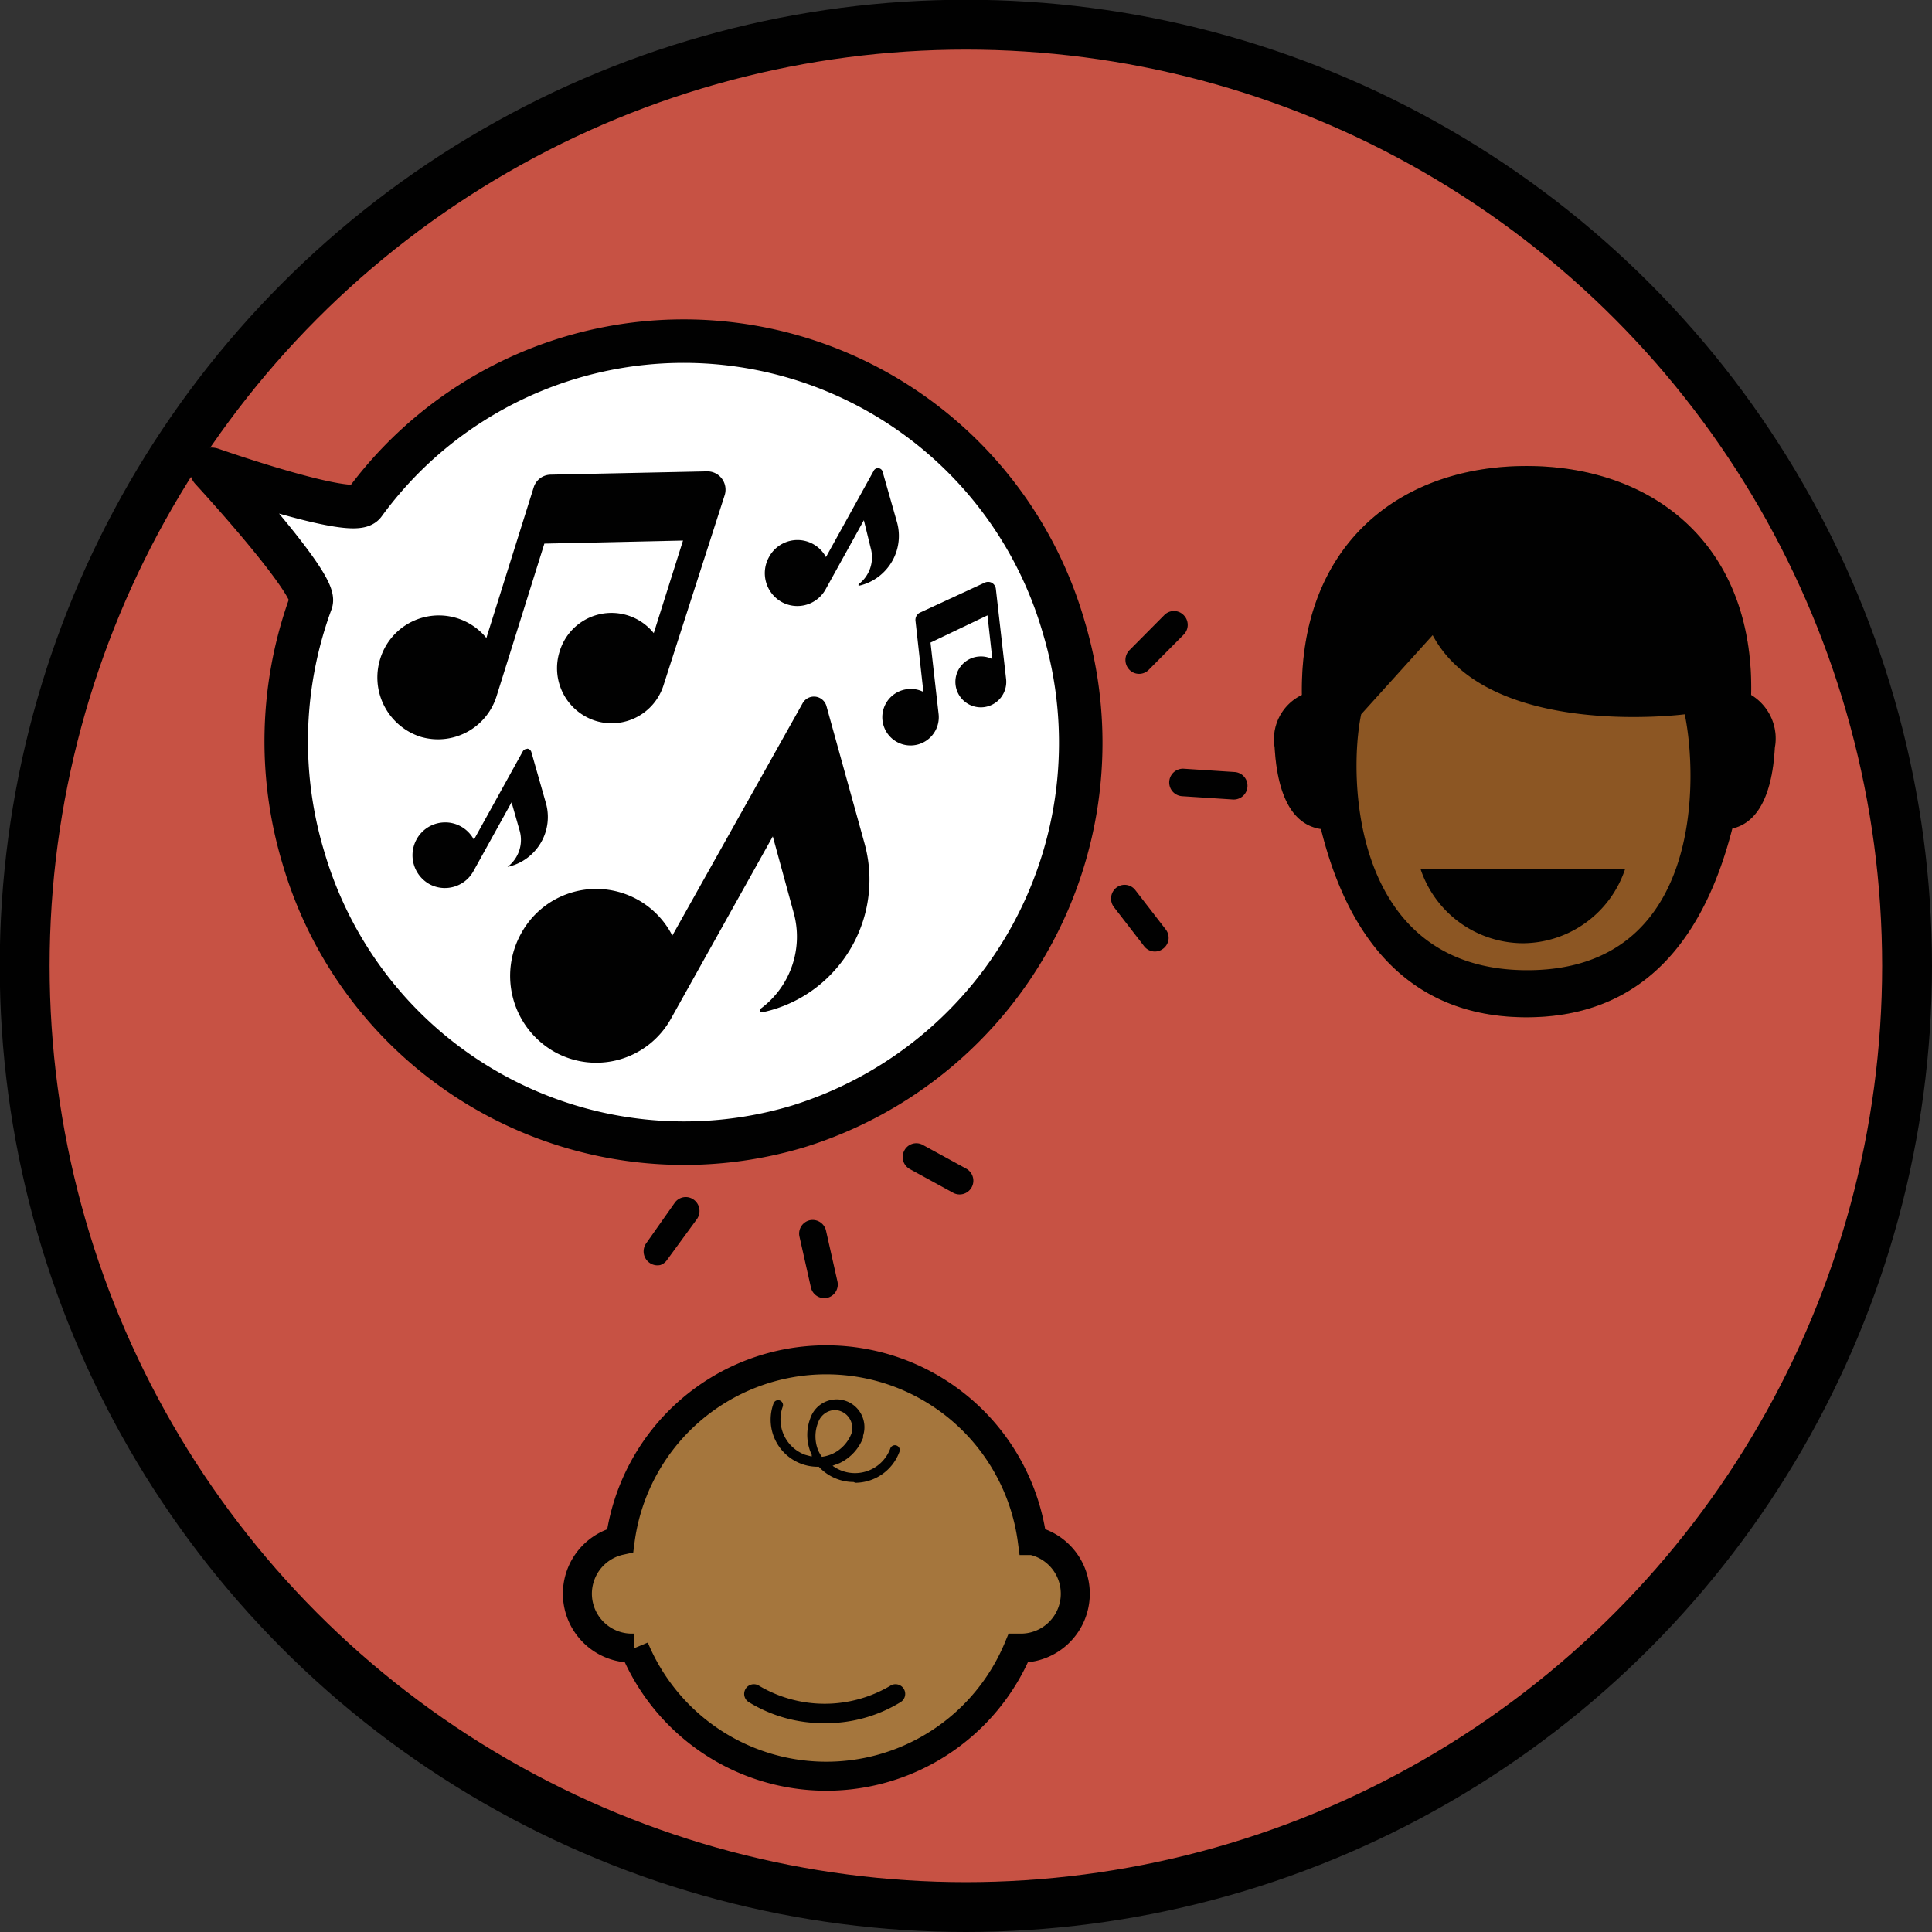 <svg id="Layer_1" data-name="Layer 1" xmlns="http://www.w3.org/2000/svg" viewBox="0 0 75.95 75.95"><rect x="0" y="0" width="75.95" height="75.95" fill="#333333" stroke="none"/><defs><style>.cls-1{fill:#c75244;stroke-width:1.96px;}.cls-1,.cls-2,.cls-6{stroke:#010101;}.cls-1,.cls-6{stroke-miterlimit:10;}.cls-2,.cls-4{fill:#fff;}.cls-2{stroke-linecap:round;stroke-linejoin:round;stroke-width:1.71px;}.cls-3{fill:#010101;}.cls-5{fill:#8c5623;}.cls-6{fill:#a5763d;stroke-width:1.14px;}</style></defs><title>TML-IDS-icon</title><circle class="cls-1" cx="37.97" cy="37.97" r="37"/><path class="cls-2" d="M69.15,78.2A15.59,15.59,0,0,1,49.7,67.65,15.85,15.85,0,0,1,50,57.58c.25-.69-3.92-5.21-3.92-5.21s5.56,1.95,6,1.35a15.55,15.55,0,0,1,27.5,4.83A15.79,15.79,0,0,1,69.15,78.2Z" transform="translate(-37.77 -33.92)"/><path class="cls-3" d="M66.26,53.38a.72.72,0,0,0-.11-.64.71.71,0,0,0-.58-.29l-6.16.13a.71.71,0,0,0-.66.5L56.89,59a2.41,2.41,0,0,0-4.17.81,2.45,2.45,0,0,0,1.57,3.07,2.41,2.41,0,0,0,3-1.59l1.88-6,5.45-.12-1.15,3.64a2.13,2.13,0,0,0-3.7.72,2.17,2.17,0,0,0,1.39,2.72,2.14,2.14,0,0,0,2.7-1.41Z" transform="translate(-37.77 -33.92)"/><path class="cls-3" d="M76.92,57.08a.32.32,0,0,0-.16-.25.32.32,0,0,0-.29,0L73.94,58a.32.32,0,0,0-.18.33l.31,2.79a1.08,1.08,0,0,0-.61-.11,1.11,1.11,0,1,0,1.21,1l-.32-2.83,2.24-1.07.19,1.72a1,1,0,0,0-.54-.1,1,1,0,1,0,1.08.87Z" transform="translate(-37.77 -33.92)"/><path class="cls-3" d="M64.2,70.7a3.36,3.36,0,0,0-5.94-.09,3.43,3.43,0,0,0,1.29,4.65,3.36,3.36,0,0,0,4.6-1.3l4-7.16.82,3a3.52,3.52,0,0,1-1.28,3.76.08.08,0,0,0,.07.15,5.26,5.26,0,0,0,2.8-1.62,5.33,5.33,0,0,0,1.2-5l-1.5-5.41h0a.51.51,0,0,0-.94-.11Z" transform="translate(-37.77 -33.92)"/><path class="cls-3" d="M70.24,55.82a1.27,1.27,0,0,0-2.24,0,1.3,1.3,0,0,0,.49,1.76,1.27,1.27,0,0,0,1.74-.5l1.5-2.71L72,55.47a1.33,1.33,0,0,1-.48,1.42,0,0,0,0,0,0,.06,2,2,0,0,0,1.06-.61,2,2,0,0,0,.45-1.9l-.57-2h0a.19.19,0,0,0-.35,0Z" transform="translate(-37.77 -33.92)"/><path class="cls-3" d="M55.28,69.67a2.12,2.12,0,0,1-1-.27,2.15,2.15,0,0,1-.82-2.91,2.12,2.12,0,0,1,2.76-.9L57.59,63a1,1,0,0,1,.92-.54h.12a1,1,0,0,1,.84.61.85.85,0,0,1,.06.14l.57,2a2.87,2.87,0,0,1-2.14,3.58l-.19,0a.91.91,0,0,1-.64-.28A2.13,2.13,0,0,1,55.28,69.67Z" transform="translate(-37.77 -33.92)"/><path class="cls-4" d="M58.5,63.35h0a.19.19,0,0,1,.16.14h0l.57,2a2,2,0,0,1-.45,1.9,2,2,0,0,1-1.06.61h0l0,0a0,0,0,0,1,0,0,1.33,1.33,0,0,0,.48-1.42l-.32-1.12-1.5,2.71a1.28,1.28,0,0,1-1.12.66,1.26,1.26,0,0,1-.62-.16,1.3,1.3,0,0,1-.49-1.76,1.28,1.28,0,0,1,1.12-.66,1.26,1.26,0,0,1,.62.16,1.28,1.28,0,0,1,.51.52l1.92-3.47a.19.19,0,0,1,.17-.1m0-1.71a1.9,1.9,0,0,0-1.66,1l-1.07,1.94a3,3,0,0,0-.48,0,3,3,0,1,0,2.05,5.18,1.72,1.72,0,0,0,.42.05,1.77,1.77,0,0,0,.37,0,3.73,3.73,0,0,0,2.78-4.64l-.57-2a1.71,1.71,0,0,0-.1-.27,1.89,1.89,0,0,0-1.51-1.1Z" transform="translate(-37.77 -33.92)"/><path class="cls-5" d="M106.61,61.24c.13-5.84-3.78-9-8.83-9s-8.92,3.16-8.83,9a1.93,1.93,0,0,0-1.07,2.07c.08,1.39.46,3,1.82,3.2,1,4.05,3.29,7.4,8.08,7.4s7.05-3.36,8.09-7.42c1.24-.28,1.6-1.84,1.67-3.17A2,2,0,0,0,106.61,61.24Z" transform="translate(-37.77 -33.92)"/><path class="cls-3" d="M106.61,61.24c.13-5.84-3.78-9-8.83-9s-8.92,3.16-8.83,9a1.93,1.93,0,0,0-1.07,2.07c.08,1.39.46,3,1.82,3.2,1,4.05,3.29,7.4,8.08,7.4s7.05-3.36,8.09-7.42c1.24-.28,1.6-1.84,1.67-3.17A2,2,0,0,0,106.61,61.24ZM97.81,72.06c-6.9,0-7.05-7.58-6.53-10.06l2.81-3.11C96.29,63,104,62,104,62,104.52,64.49,104.72,72.06,97.81,72.06Z" transform="translate(-37.77 -33.92)"/><path class="cls-3" d="M97.66,71a4.26,4.26,0,0,0,4-2.93H93.61A4.26,4.26,0,0,0,97.66,71Z" transform="translate(-37.77 -33.92)"/><path class="cls-6" d="M78.35,94.48a8.17,8.17,0,0,0-16.2,0,2.14,2.14,0,0,0,.42,4.23h.14a8.17,8.17,0,0,0,15.09,0h.14a2.14,2.14,0,0,0,.42-4.23Z" transform="translate(-37.77 -33.92)"/><path class="cls-3" d="M70.2,101.66a5.6,5.6,0,0,1-3-.83.38.38,0,0,1,.41-.64,5.06,5.06,0,0,0,5.16,0,.38.38,0,0,1,.41.64A5.6,5.6,0,0,1,70.2,101.66Z" transform="translate(-37.77 -33.92)"/><path class="cls-3" d="M71.33,92.18a1.87,1.87,0,0,1-1.37-.6,1.85,1.85,0,0,1-1.78-2.49.19.19,0,1,1,.36.13,1.48,1.48,0,0,0,.88,1.89l.26.07,0-.07a1.84,1.84,0,0,1-.06-1.42,1.09,1.09,0,0,1,2.08.67h0l0,.08h0a1.84,1.84,0,0,1-.93,1l-.27.1a1.48,1.48,0,0,0,2.27-.68.19.19,0,1,1,.36.13,1.86,1.86,0,0,1-1.74,1.22Zm-.72-2.83a.72.72,0,0,0-.67.47,1.47,1.47,0,0,0,0,1.13,1.49,1.49,0,0,0,.14.24,1.48,1.48,0,0,0,.42-.12,1.47,1.47,0,0,0,.74-.79.71.71,0,0,0-.68-.93Z" transform="translate(-37.77 -33.92)"/><path class="cls-3" d="M75.62,80.86a.53.53,0,0,1-.38-.05l-1.7-.93a.54.54,0,0,1-.22-.73.53.53,0,0,1,.73-.22l1.7.93a.54.54,0,0,1,.22.73A.54.54,0,0,1,75.62,80.86Z" transform="translate(-37.77 -33.92)"/><path class="cls-3" d="M70.29,84.94a.54.54,0,0,1-.64-.4l-.45-2a.54.54,0,0,1,.4-.65.54.54,0,0,1,.64.4l.45,2A.54.54,0,0,1,70.29,84.94Z" transform="translate(-37.77 -33.92)"/><path class="cls-3" d="M63.73,83.65a.53.53,0,0,1-.43-.09.55.55,0,0,1-.13-.76l1.12-1.59a.53.53,0,0,1,.75-.13.55.55,0,0,1,.13.76L64,83.44A.53.53,0,0,1,63.73,83.65Z" transform="translate(-37.77 -33.92)"/><path class="cls-3" d="M84.46,58.52a.54.54,0,0,1-.16.35l-1.37,1.38a.53.53,0,0,1-.76,0,.55.55,0,0,1,0-.77l1.37-1.38a.53.53,0,0,1,.76,0A.54.54,0,0,1,84.46,58.52Z" transform="translate(-37.77 -33.92)"/><path class="cls-3" d="M86.81,64.84a.54.54,0,0,1-.57.51l-2-.13a.54.54,0,0,1,.07-1.08l2,.13A.54.54,0,0,1,86.81,64.84Z" transform="translate(-37.77 -33.92)"/><path class="cls-3" d="M83.71,70.82a.54.54,0,0,1-.21.39.53.53,0,0,1-.75-.09l-1.19-1.54a.55.55,0,0,1,.09-.76.53.53,0,0,1,.75.09l1.19,1.54A.54.54,0,0,1,83.71,70.82Z" transform="translate(-37.77 -33.92)"/></svg>